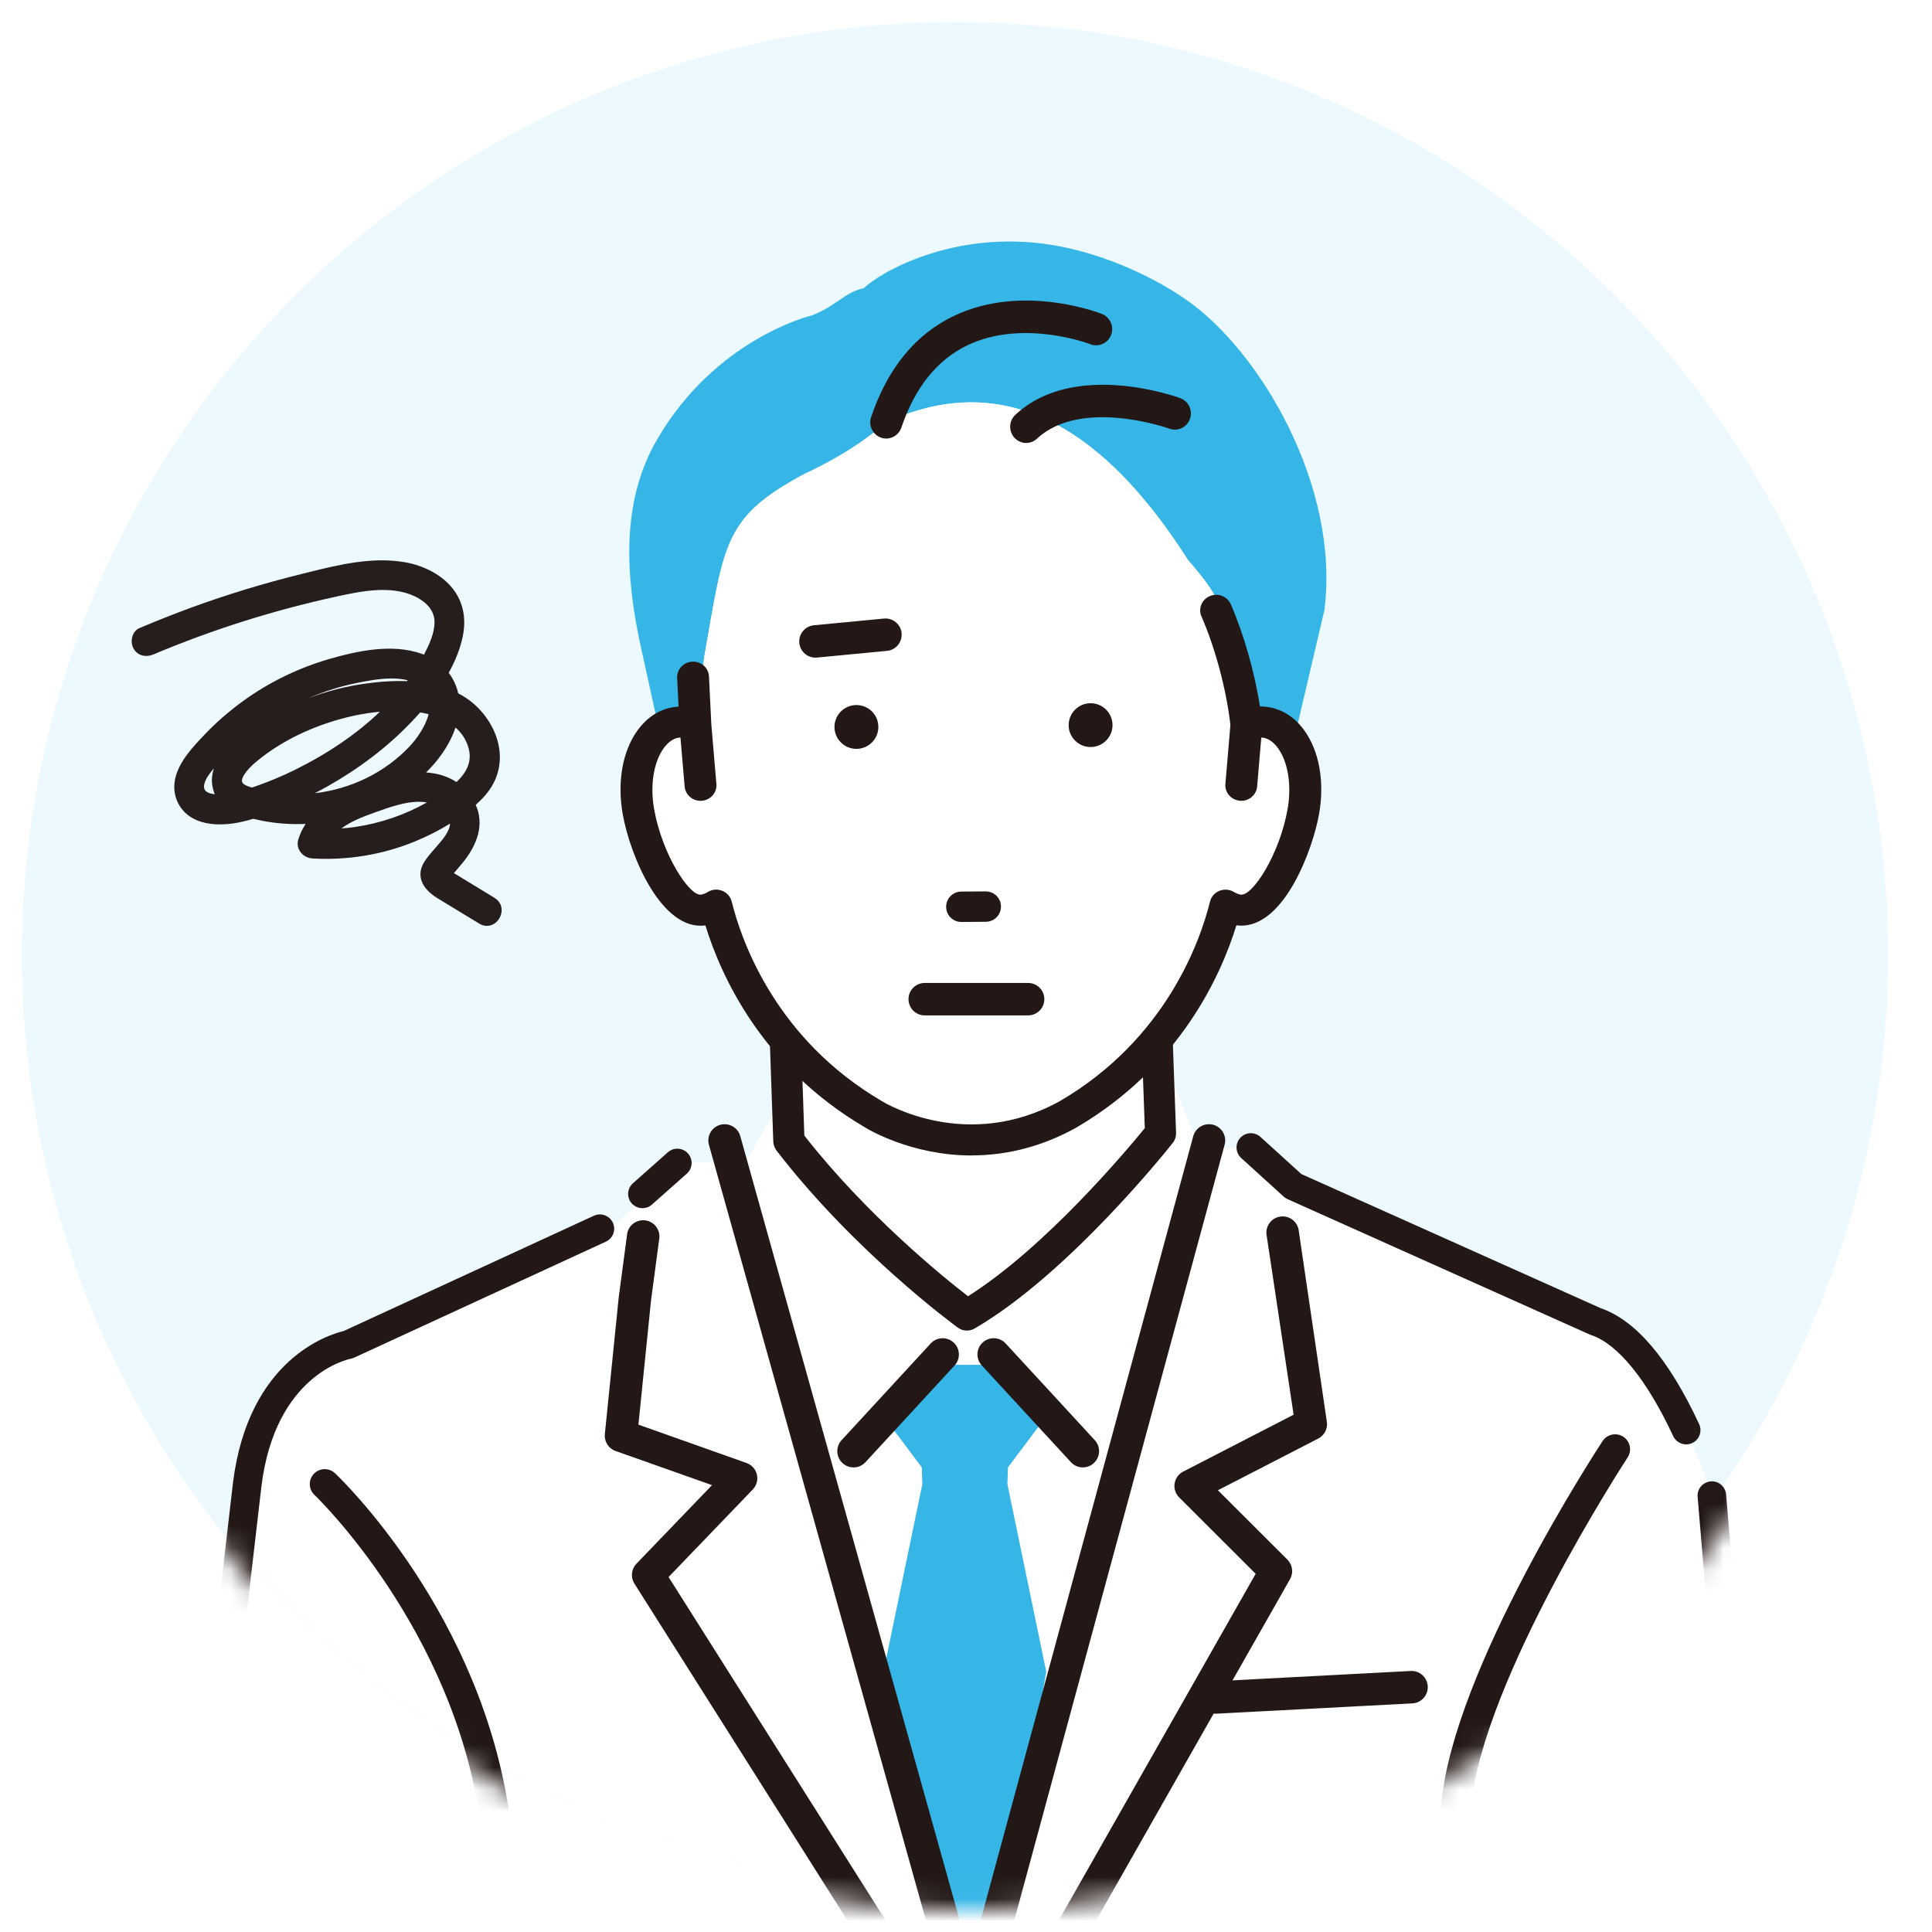 <svg width="88" height="88" viewBox="0 0 88 88" fill="none" xmlns="http://www.w3.org/2000/svg">
<rect width="88" height="88" fill="white"/>
<circle cx="43.5" cy="43.5" r="42.5" fill="#ECFAFF"/>
<mask id="mask0_153_2830" style="mask-type:alpha" maskUnits="userSpaceOnUse" x="1" y="1" width="86" height="86">
<circle cx="44" cy="44" r="43" fill="#ECFAFF"/>
</mask>
<g mask="url(#mask0_153_2830)">
<path d="M28.205 55.614L15.85 61.252C15.85 61.252 11.967 61.957 11.262 67.597L7.201 102.488C7.201 102.488 5.26 115 14.614 116.586L21.497 116.763L20.262 127.336H72.856L71.268 116.235C71.268 116.235 78.328 115.178 79.564 111.829C79.564 111.829 80.975 107.071 80.622 99.494L77.975 68.127C77.975 68.127 75.856 61.255 72.681 60.197L58.913 54.029L56.972 52.268L30.85 52.973L28.203 55.616L28.205 55.614Z" fill="white"/>
<path d="M76.802 65.789C76.556 65.789 76.321 65.65 76.211 65.412C75.016 62.85 73.69 61.216 72.476 60.811C72.454 60.805 72.435 60.797 72.415 60.788L58.648 54.621C58.585 54.593 58.528 54.556 58.477 54.51L56.536 52.748C56.27 52.507 56.25 52.094 56.491 51.829C56.734 51.563 57.146 51.544 57.412 51.785L59.276 53.477L72.921 59.591C74.511 60.138 76.016 61.911 77.393 64.865C77.544 65.191 77.403 65.578 77.078 65.729C76.989 65.77 76.895 65.789 76.803 65.789H76.802Z" fill="#231815"/>
<path d="M72.857 127.985C72.538 127.985 72.259 127.751 72.212 127.427L70.623 116.325C70.572 115.971 70.817 115.644 71.171 115.59C73.024 115.311 78.021 114.056 78.944 111.623C79.039 111.288 80.301 106.651 79.971 99.534L77.324 68.178C77.294 67.821 77.56 67.507 77.918 67.475C78.276 67.444 78.591 67.711 78.622 68.069L81.269 99.435C81.269 99.435 81.269 99.452 81.269 99.46C81.624 107.059 80.243 111.811 80.184 112.009C80.181 112.023 80.176 112.036 80.171 112.049C79.039 115.119 73.838 116.397 71.998 116.76L73.498 127.24C73.549 127.595 73.302 127.925 72.945 127.975C72.914 127.98 72.883 127.982 72.852 127.982L72.857 127.985Z" fill="#231815"/>
<path d="M7.202 103.138C7.178 103.138 7.151 103.138 7.127 103.133C6.769 103.092 6.513 102.77 6.554 102.412L10.614 67.521C11.32 61.89 14.994 60.783 15.642 60.631L27.05 55.375C27.377 55.224 27.764 55.367 27.915 55.693C28.066 56.019 27.923 56.405 27.596 56.556L16.125 61.842C16.076 61.865 16.023 61.881 15.969 61.891C15.835 61.917 12.544 62.619 11.911 67.675L7.852 102.562C7.814 102.893 7.532 103.137 7.205 103.137L7.202 103.138Z" fill="#231815"/>
<path d="M29.263 55.031C29.084 55.031 28.905 54.957 28.775 54.813C28.536 54.544 28.561 54.133 28.83 53.895L30.418 52.486C30.687 52.247 31.099 52.271 31.337 52.54C31.577 52.809 31.552 53.22 31.283 53.458L29.695 54.867C29.57 54.977 29.416 55.031 29.261 55.031H29.263Z" fill="#231815"/>
<path d="M43.35 49.358L35.584 50.063L33.465 53.821L43.702 90.71L55.115 53.587L53.469 49.358H43.35Z" fill="white"/>
<path d="M35.933 51.975L35.58 41.763H52.508L52.861 51.623C52.861 51.623 48.276 57.433 44.043 59.897C44.043 59.897 39.458 56.551 35.931 51.975H35.933Z" fill="white"/>
<path d="M44.045 60.607C43.897 60.607 43.749 60.561 43.626 60.471C43.436 60.331 38.918 57.013 35.37 52.407C35.28 52.289 35.229 52.147 35.222 51.999L34.869 41.788C34.863 41.596 34.935 41.41 35.068 41.27C35.201 41.133 35.386 41.054 35.578 41.054H52.507C52.889 41.054 53.202 41.355 53.215 41.737L53.568 51.596C53.575 51.764 53.521 51.929 53.416 52.06C53.225 52.301 48.697 58.005 44.399 60.508C44.288 60.574 44.165 60.605 44.042 60.605L44.045 60.607ZM36.635 51.722C39.458 55.331 42.955 58.164 44.091 59.042C47.608 56.827 51.333 52.38 52.144 51.385L51.825 42.473H36.317L36.637 51.722H36.635Z" fill="#231815"/>
<path d="M54.046 13.662C52.282 12.438 49.961 11.475 47.849 11.146C43.379 10.448 40.037 12.45 39.351 13.123C38.454 13.318 38.063 13.961 36.977 14.367C36.977 14.367 32.582 15.401 29.897 20.076C28.269 22.91 28.492 26.289 29.196 29.492L30.023 33.255C30.248 33.073 30.502 32.951 30.783 32.906C31.083 32.856 31.385 32.902 31.676 33.02L32.091 29.845C33 24.736 32.954 23.551 36.671 21.573C36.671 21.573 38.774 20.652 40.367 19.235C46.541 16.404 51.012 20.651 54.11 25.506C54.11 25.506 55.96 27.567 55.393 27.798C55.567 28.196 55.992 29.653 56.326 30.96C56.547 31.831 56.729 32.635 56.77 33.019C57.062 32.901 57.363 32.856 57.663 32.904C58.173 32.987 58.602 33.322 58.91 33.818L60.327 27.775C61.036 22.111 57.364 15.968 54.041 13.661L54.046 13.662Z" fill="#36B6E6"/>
<path d="M40.368 19.237C46.542 16.405 51.013 20.652 54.111 25.507C54.111 25.507 55.961 27.569 55.395 27.8C55.569 28.198 55.994 29.654 56.327 30.962C56.548 31.832 56.731 32.637 56.772 33.02C57.064 32.902 57.364 32.858 57.664 32.905C58.958 33.117 59.721 34.927 59.37 36.949C59.017 38.971 57.684 41.655 56.391 41.446C56.187 41.411 55.999 41.334 55.823 41.227C55.37 43.054 53.752 47.77 48.653 50.757C43.963 53.366 39.791 50.757 39.791 50.757C34.694 47.77 33.074 43.054 32.622 41.227C32.447 41.336 32.258 41.413 32.055 41.446C30.761 41.657 29.429 38.971 29.076 36.949C28.725 34.929 29.488 33.117 30.781 32.905C31.081 32.856 31.383 32.902 31.674 33.02L32.089 29.845C32.998 24.736 32.952 23.551 36.669 21.573C36.669 21.573 38.772 20.652 40.365 19.235L40.368 19.237Z" fill="white"/>
<path d="M57.766 32.32C57.612 32.296 57.454 32.288 57.297 32.296C57.059 30.718 56.566 28.963 55.959 27.57C55.828 27.267 55.467 27.126 55.155 27.252C54.843 27.38 54.696 27.729 54.828 28.032C55.47 29.509 55.977 31.419 56.154 33.032L55.926 35.722C55.898 36.05 56.15 36.337 56.488 36.364C56.504 36.364 56.522 36.366 56.538 36.366C56.855 36.366 57.123 36.13 57.151 35.819L57.349 33.487C57.423 33.48 57.494 33.48 57.563 33.492C58.383 33.626 59.079 35.039 58.764 36.849C58.396 38.961 57.133 40.957 56.494 40.857C56.381 40.838 56.268 40.793 56.15 40.721C55.982 40.62 55.774 40.602 55.59 40.674C55.406 40.746 55.27 40.9 55.224 41.087C54.778 42.889 53.212 47.387 48.346 50.24C44.053 52.629 40.28 50.353 40.108 50.246C35.228 47.387 33.664 42.887 33.218 41.087C33.172 40.9 33.036 40.746 32.852 40.674C32.668 40.602 32.46 40.62 32.292 40.723C32.176 40.795 32.063 40.839 31.951 40.857C31.309 40.964 30.047 38.961 29.68 36.849C29.365 35.039 30.061 33.626 30.88 33.492C30.95 33.48 31.022 33.48 31.096 33.487L31.295 35.817C31.321 36.128 31.59 36.364 31.907 36.364C31.923 36.364 31.941 36.364 31.958 36.363C32.296 36.337 32.547 36.048 32.519 35.72L32.286 32.984L32.179 30.815C32.163 30.487 31.879 30.233 31.536 30.248C31.198 30.264 30.935 30.543 30.952 30.87L31.021 32.291C30.906 32.291 30.789 32.301 30.676 32.319C29.023 32.589 28.053 34.667 28.467 37.049C28.797 38.943 30.213 42.348 32.155 42.032C32.171 42.029 32.188 42.027 32.202 42.024C32.872 44.256 34.713 48.48 39.456 51.257C39.578 51.333 41.519 52.519 44.256 52.519C45.663 52.519 47.281 52.206 48.968 51.267C53.722 48.481 55.565 44.257 56.237 42.024C56.253 42.027 56.269 42.03 56.286 42.032C56.371 42.045 56.455 42.053 56.537 42.052C58.344 42.052 59.657 38.858 59.972 37.048C60.385 34.667 59.415 32.589 57.763 32.317L57.766 32.32Z" fill="#231815"/>
<path d="M44.261 52.63C41.473 52.63 39.486 51.405 39.402 51.352C34.705 48.601 32.834 44.444 32.13 42.15C30.14 42.424 28.697 38.986 28.362 37.069C28.109 35.612 28.351 34.233 29.027 33.284C29.452 32.688 30.016 32.317 30.661 32.211C30.743 32.198 30.826 32.189 30.907 32.184L30.843 30.877C30.835 30.692 30.899 30.513 31.026 30.376C31.157 30.231 31.337 30.148 31.535 30.138C31.933 30.113 32.275 30.421 32.293 30.81L32.399 32.979L32.631 35.712C32.647 35.898 32.588 36.078 32.467 36.22C32.34 36.368 32.163 36.458 31.966 36.474C31.946 36.474 31.927 36.476 31.907 36.476C31.533 36.476 31.216 36.191 31.185 35.829L30.994 33.595C30.96 33.595 30.929 33.599 30.898 33.603C30.655 33.643 30.42 33.813 30.221 34.092C29.772 34.724 29.606 35.773 29.79 36.831C30.156 38.932 31.415 40.833 31.933 40.749C32.032 40.733 32.132 40.694 32.235 40.63C32.432 40.508 32.678 40.487 32.893 40.572C33.11 40.657 33.272 40.841 33.327 41.062C33.77 42.85 35.322 47.315 40.165 50.153C40.324 50.251 44.059 52.499 48.292 50.145C53.12 47.315 54.673 42.85 55.116 41.062C55.17 40.841 55.332 40.659 55.549 40.574C55.764 40.489 56.01 40.51 56.207 40.63C56.312 40.694 56.412 40.733 56.511 40.749C57.038 40.838 58.288 38.927 58.652 36.831C58.836 35.773 58.67 34.724 58.221 34.092C58.021 33.812 57.786 33.643 57.543 33.602C57.514 33.597 57.482 33.595 57.45 33.594L57.261 35.827C57.228 36.209 56.878 36.509 56.478 36.473C56.283 36.456 56.105 36.366 55.979 36.219C55.858 36.076 55.8 35.896 55.815 35.711L56.043 33.02C55.866 31.441 55.362 29.538 54.725 28.075C54.65 27.903 54.648 27.713 54.719 27.539C54.791 27.361 54.93 27.223 55.112 27.148C55.48 26.997 55.905 27.166 56.061 27.523C56.65 28.878 57.146 30.611 57.39 32.18C57.522 32.175 57.653 32.188 57.783 32.209C58.429 32.316 58.994 32.686 59.419 33.282C60.095 34.231 60.336 35.609 60.084 37.066C59.804 38.662 58.526 42.162 56.539 42.162C56.463 42.158 56.391 42.157 56.316 42.147C55.61 44.443 53.736 48.599 49.026 51.36C47.514 52.201 45.909 52.627 44.258 52.627L44.261 52.63ZM32.206 41.914C32.255 41.914 32.299 41.945 32.314 41.993C32.987 44.236 34.818 48.409 39.517 51.162C39.601 51.215 41.537 52.409 44.261 52.409C45.875 52.409 47.442 51.993 48.919 51.17C53.627 48.411 55.46 44.236 56.135 41.993C56.151 41.937 56.207 41.904 56.263 41.916L56.309 41.924C56.386 41.937 56.473 41.94 56.542 41.944C58.288 41.944 59.57 38.744 59.868 37.031C60.108 35.653 59.873 34.3 59.242 33.413C58.853 32.866 58.336 32.527 57.75 32.43C57.604 32.406 57.454 32.399 57.305 32.407C57.246 32.414 57.197 32.37 57.189 32.314C56.951 30.739 56.455 28.983 55.859 27.615C55.753 27.367 55.456 27.251 55.2 27.356C55.073 27.407 54.978 27.503 54.927 27.624C54.88 27.742 54.881 27.872 54.932 27.988C55.577 29.471 56.087 31.398 56.266 33.019L56.038 35.732C56.027 35.858 56.068 35.979 56.15 36.078C56.237 36.181 56.361 36.243 56.498 36.253C56.512 36.253 56.526 36.253 56.54 36.253C56.8 36.253 57.02 36.058 57.041 35.807L57.238 33.477C57.243 33.423 57.285 33.381 57.34 33.376C57.43 33.369 57.509 33.371 57.581 33.382C57.884 33.431 58.17 33.633 58.405 33.962C58.895 34.651 59.071 35.737 58.874 36.867C58.52 38.903 57.249 41.093 56.478 40.965C56.348 40.944 56.222 40.895 56.092 40.815C55.954 40.731 55.782 40.716 55.633 40.775C55.483 40.834 55.372 40.961 55.334 41.111C54.884 42.927 53.309 47.459 48.404 50.333C44.056 52.752 40.213 50.44 40.052 50.34C35.138 47.461 33.563 42.927 33.113 41.111C33.075 40.959 32.964 40.834 32.815 40.775C32.663 40.716 32.491 40.731 32.353 40.815C32.224 40.893 32.099 40.943 31.971 40.964C31.201 41.088 29.928 38.907 29.573 36.866C29.376 35.734 29.552 34.647 30.043 33.959C30.277 33.63 30.561 33.43 30.865 33.381C30.939 33.369 31.017 33.367 31.108 33.374C31.162 33.379 31.205 33.422 31.209 33.476L31.408 35.806C31.431 36.068 31.676 36.274 31.95 36.25C32.087 36.238 32.212 36.176 32.299 36.073C32.381 35.974 32.422 35.853 32.411 35.727L32.178 32.989L32.071 30.815C32.058 30.544 31.822 30.343 31.544 30.354C31.406 30.361 31.282 30.42 31.19 30.52C31.103 30.615 31.06 30.736 31.065 30.862L31.136 32.283C31.136 32.312 31.126 32.343 31.105 32.365C31.083 32.386 31.054 32.399 31.024 32.399C30.914 32.399 30.804 32.407 30.698 32.425C30.112 32.522 29.596 32.861 29.207 33.408C28.576 34.295 28.341 35.648 28.58 37.028C28.904 38.883 30.279 42.224 32.14 41.921L32.183 41.913C32.183 41.913 32.197 41.911 32.204 41.911L32.206 41.914Z" fill="#231815"/>
<path d="M40.369 19.864C40.304 19.864 40.235 19.853 40.169 19.83C39.846 19.717 39.673 19.36 39.785 19.032C40.528 16.828 41.789 15.294 43.53 14.473C46.596 13.027 50.011 14.346 50.155 14.403C50.474 14.529 50.631 14.893 50.508 15.216C50.385 15.539 50.026 15.699 49.709 15.575C49.678 15.563 46.627 14.395 44.044 15.617C42.624 16.289 41.585 17.575 40.955 19.44C40.867 19.7 40.627 19.864 40.371 19.864H40.369Z" fill="#231815"/>
<path d="M40.368 19.976C40.288 19.976 40.208 19.963 40.13 19.935C39.751 19.802 39.548 19.383 39.678 18.997C40.432 16.764 41.711 15.209 43.48 14.375C46.592 12.907 50.048 14.244 50.194 14.301C50.568 14.449 50.754 14.878 50.609 15.257C50.538 15.442 50.399 15.588 50.218 15.666C50.041 15.745 49.844 15.748 49.664 15.678C49.634 15.666 46.621 14.518 44.087 15.717C42.696 16.376 41.676 17.641 41.056 19.476C40.956 19.774 40.679 19.976 40.367 19.976H40.368ZM46.736 13.91C45.743 13.91 44.639 14.074 43.575 14.575C41.864 15.383 40.623 16.895 39.888 19.068C39.797 19.338 39.938 19.633 40.203 19.725C40.464 19.817 40.757 19.666 40.846 19.404C41.486 17.51 42.545 16.202 43.992 15.516C46.618 14.272 49.713 15.458 49.744 15.47C49.869 15.519 50.005 15.517 50.128 15.463C50.253 15.408 50.35 15.306 50.401 15.176C50.502 14.911 50.373 14.61 50.112 14.506C50.02 14.47 48.569 13.908 46.736 13.908V13.91Z" fill="#231815"/>
<path d="M46.741 20.067C46.574 20.067 46.406 19.999 46.285 19.864C46.054 19.609 46.072 19.21 46.323 18.976C48.958 16.522 53.531 18.17 53.724 18.242C54.044 18.36 54.21 18.721 54.093 19.047C53.977 19.373 53.623 19.541 53.302 19.422C53.261 19.407 49.241 17.964 47.158 19.902C47.04 20.012 46.891 20.067 46.741 20.067Z" fill="#231815"/>
<path d="M46.742 20.177C46.537 20.177 46.341 20.089 46.203 19.936C45.933 19.636 45.952 19.169 46.248 18.894C48.929 16.397 53.567 18.065 53.764 18.137C54.142 18.276 54.337 18.701 54.199 19.083C54.132 19.269 53.997 19.419 53.818 19.502C53.643 19.584 53.446 19.592 53.264 19.525C53.224 19.51 49.254 18.101 47.234 19.98C47.1 20.107 46.924 20.175 46.74 20.175L46.742 20.177ZM50.229 17.745C48.923 17.745 47.49 18.044 46.401 19.056C46.194 19.25 46.179 19.577 46.369 19.789C46.551 19.99 46.886 20.005 47.085 19.82C49.203 17.847 53.301 19.302 53.342 19.317C53.469 19.363 53.605 19.358 53.727 19.3C53.851 19.243 53.945 19.138 53.992 19.007C54.087 18.738 53.951 18.442 53.689 18.344C53.579 18.303 52.023 17.744 50.231 17.744L50.229 17.745Z" fill="#231815"/>
<path d="M45.886 67.603L45.911 66.836L47.831 64.28L46.067 62.165H41.831L40.067 64.28L41.987 66.836L42.011 67.603L40.242 76.143L42.408 85.776L42.996 87.656C43.006 87.951 43.172 90.124 43.467 90.124L43.702 90.71L44.526 90.358L45.584 87.656L45.436 89.042L47.655 76.142L45.886 67.602V67.603Z" fill="#36B6E6"/>
<path d="M38.877 66.838C38.698 66.838 38.518 66.774 38.377 66.643C38.076 66.366 38.056 65.899 38.332 65.599L42.392 61.193C42.668 60.893 43.137 60.874 43.438 61.151C43.738 61.428 43.758 61.895 43.482 62.194L39.422 66.6C39.276 66.759 39.077 66.84 38.877 66.84V66.838Z" fill="#231815"/>
<path d="M49.323 66.838C49.122 66.838 48.924 66.758 48.778 66.599L44.718 62.193C44.44 61.893 44.46 61.424 44.76 61.149C45.061 60.872 45.53 60.892 45.806 61.192L49.866 65.598C50.143 65.898 50.123 66.366 49.823 66.641C49.68 66.773 49.502 66.837 49.323 66.837V66.838Z" fill="#231815"/>
<path d="M47.702 90.627C47.579 90.627 47.453 90.595 47.338 90.53C46.982 90.328 46.857 89.878 47.059 89.522L57.194 71.685L53.71 68.206C53.543 68.039 53.466 67.803 53.502 67.571C53.538 67.338 53.684 67.136 53.894 67.028L58.922 64.438L57.685 56.212C57.647 55.806 57.948 55.445 58.355 55.409C58.76 55.37 59.123 55.672 59.159 56.078L60.442 64.8C60.47 65.1 60.312 65.386 60.045 65.524L55.474 67.879L58.64 71.039C58.875 71.274 58.924 71.638 58.76 71.927L48.347 90.255C48.211 90.494 47.96 90.63 47.702 90.63V90.627Z" fill="#231815"/>
<path d="M43.643 94.328C43.567 94.328 43.492 94.317 43.415 94.292C43.026 94.168 42.812 93.751 42.937 93.361L43.753 90.835L54.351 51.752C54.458 51.359 54.865 51.126 55.259 51.231C55.654 51.337 55.887 51.744 55.781 52.137L45.177 91.236C45.174 91.248 45.171 91.259 45.167 91.27L44.347 93.814C44.245 94.126 43.955 94.326 43.643 94.326V94.328Z" fill="#231815"/>
<path d="M39.89 88.868C39.643 88.868 39.404 88.747 39.263 88.524L28.897 72.132C28.715 71.846 28.753 71.47 28.989 71.226L32.431 67.646L28.039 66.091C27.717 65.978 27.515 65.658 27.55 65.319L28.183 59.083L28.559 56.255C28.594 55.848 28.953 55.548 29.36 55.583C29.767 55.619 30.069 55.976 30.033 56.384L29.655 59.222L29.079 64.891L34.003 66.637C34.239 66.72 34.418 66.918 34.475 67.162C34.533 67.407 34.462 67.664 34.288 67.844L30.453 71.832L40.508 87.736C40.727 88.082 40.623 88.537 40.277 88.755C40.154 88.832 40.018 88.87 39.883 88.87L39.89 88.868Z" fill="#231815"/>
<path d="M42.995 88.395C42.672 88.395 42.373 88.182 42.283 87.854L32.291 52.145C32.181 51.752 32.411 51.344 32.805 51.234C33.199 51.124 33.608 51.354 33.718 51.747L43.709 87.456C43.819 87.849 43.589 88.257 43.195 88.367C43.128 88.385 43.062 88.395 42.995 88.395Z" fill="#231815"/>
<path d="M55.349 78.057C54.958 78.057 54.632 77.751 54.61 77.358C54.589 76.95 54.903 76.602 55.311 76.581L64.254 76.111C64.662 76.086 65.01 76.402 65.032 76.81C65.053 77.218 64.739 77.566 64.331 77.587L55.388 78.057C55.375 78.057 55.362 78.057 55.349 78.057Z" fill="#231815"/>
<path d="M48.675 33.036C48.68 33.587 49.131 34.031 49.683 34.026C50.234 34.021 50.677 33.571 50.674 33.02C50.669 32.47 50.219 32.026 49.668 32.031C49.117 32.035 48.672 32.484 48.677 33.036H48.675Z" fill="#231815"/>
<path d="M38.009 33.12C38.014 33.671 38.464 34.115 39.017 34.11C39.568 34.105 40.013 33.654 40.008 33.104C40.003 32.553 39.554 32.109 39.001 32.114C38.449 32.119 38.004 32.568 38.009 33.12Z" fill="#231815"/>
<path d="M44.902 41.901C45.238 41.898 45.508 41.624 45.506 41.29C45.503 40.954 45.228 40.685 44.894 40.687L43.783 40.695C43.446 40.698 43.177 40.972 43.179 41.306C43.182 41.642 43.456 41.911 43.791 41.909L44.902 41.901Z" fill="#231815"/>
<path d="M43.525 41.944C43.443 41.909 43.367 41.86 43.302 41.796C43.17 41.667 43.097 41.493 43.095 41.308C43.095 41.123 43.164 40.949 43.294 40.816C43.423 40.685 43.597 40.611 43.783 40.61L44.894 40.602C45.079 40.602 45.253 40.67 45.386 40.8C45.517 40.929 45.591 41.103 45.593 41.288C45.593 41.473 45.524 41.647 45.394 41.78C45.264 41.911 45.091 41.984 44.905 41.986L43.794 41.994C43.7 41.994 43.61 41.978 43.527 41.944H43.525ZM45.096 40.81C45.032 40.783 44.964 40.77 44.894 40.77L43.783 40.779C43.643 40.779 43.512 40.834 43.413 40.934C43.315 41.034 43.262 41.165 43.262 41.304C43.262 41.444 43.318 41.575 43.418 41.673C43.518 41.772 43.65 41.824 43.789 41.824L44.9 41.816C45.04 41.816 45.171 41.76 45.27 41.66C45.368 41.56 45.42 41.429 45.42 41.29C45.42 41.151 45.365 41.019 45.264 40.921C45.215 40.872 45.158 40.836 45.096 40.81Z" fill="#231815"/>
<path d="M40.614 29.594C40.547 29.622 40.476 29.64 40.401 29.646L37.215 29.951C36.808 29.99 36.447 29.692 36.408 29.286C36.368 28.879 36.667 28.519 37.074 28.48L40.26 28.175C40.666 28.136 41.028 28.434 41.067 28.84C41.098 29.171 40.906 29.473 40.614 29.594Z" fill="#231815"/>
<path d="M46.828 46.25H42.121C41.713 46.25 41.381 45.919 41.381 45.511C41.381 45.103 41.713 44.772 42.121 44.772H46.828C47.237 44.772 47.568 45.103 47.568 45.511C47.568 45.919 47.237 46.25 46.828 46.25Z" fill="#231815"/>
<path d="M31.794 97.554L26.695 89.175L21.829 84.507C21.4 84.113 20.445 83.397 19.871 83.3C18.929 83.143 18.067 83.066 17.616 84.69C17.616 84.69 16.106 84.084 15.497 85.395C15.497 85.395 15.085 85.806 15.87 87.138C15.87 87.138 14.086 86.628 14.086 87.862C14.086 87.862 13.674 89.096 15.322 90.153C15.322 90.153 12.655 90.035 14.303 92.855L18.676 97.906L21.684 97.818L31.795 97.554H31.794Z" fill="white"/>
<path d="M18.673 98.587C18.476 98.587 18.287 98.501 18.157 98.351L13.784 93.299C13.756 93.268 13.731 93.234 13.712 93.197C13.032 92.036 12.903 91.092 13.324 90.394C13.483 90.132 13.695 89.943 13.923 89.809C13.249 88.931 13.337 88.087 13.405 87.772C13.431 87.197 13.713 86.864 13.951 86.684C14.201 86.496 14.499 86.406 14.791 86.37C14.604 85.668 14.767 85.251 14.911 85.039C15.277 84.307 15.934 83.892 16.764 83.869C16.91 83.864 17.048 83.874 17.176 83.889C17.896 82.28 19.229 82.503 19.981 82.627C20.954 82.789 22.275 83.99 22.288 84.002L27.166 88.682C27.208 88.722 27.246 88.768 27.276 88.819L32.374 97.199C32.501 97.407 32.508 97.664 32.391 97.877C32.274 98.09 32.053 98.225 31.81 98.231L21.699 98.495L18.692 98.583C18.692 98.583 18.679 98.583 18.673 98.583V98.587ZM14.857 92.46L18.976 97.218L21.661 97.14L30.601 96.907L26.158 89.606L21.356 84.998C20.893 84.575 20.087 84.028 19.758 83.972C18.922 83.833 18.576 83.776 18.271 84.874C18.218 85.06 18.09 85.216 17.916 85.301C17.742 85.386 17.54 85.395 17.36 85.323C17.148 85.241 16.419 85.023 16.114 85.681C16.101 85.709 16.086 85.736 16.07 85.762C16.063 85.842 16.075 86.148 16.456 86.794C16.597 87.033 16.577 87.335 16.406 87.554C16.236 87.774 15.948 87.869 15.681 87.792C15.31 87.689 14.862 87.695 14.772 87.772C14.772 87.767 14.765 87.8 14.765 87.862C14.765 87.946 14.762 87.993 14.734 88.07C14.706 88.187 14.598 88.882 15.689 89.581C15.948 89.747 16.063 90.066 15.97 90.359C15.876 90.653 15.596 90.846 15.29 90.833C15.072 90.826 14.611 90.897 14.491 91.1C14.389 91.27 14.435 91.716 14.859 92.46H14.857Z" fill="#231815"/>
<path d="M24.381 95.414C24.19 95.414 24.002 95.335 23.867 95.181C22.242 93.325 17.536 88.35 15.287 87.628C14.93 87.513 14.733 87.13 14.848 86.772C14.962 86.415 15.346 86.219 15.704 86.333C17.017 86.756 18.972 88.234 21.51 90.725C23.363 92.543 24.876 94.269 24.893 94.287C25.141 94.57 25.111 95 24.827 95.247C24.698 95.36 24.538 95.414 24.379 95.414H24.381Z" fill="#231815"/>
<path d="M26.695 94.397C26.492 94.397 26.292 94.307 26.157 94.135C26.109 94.072 21.275 87.887 17.242 85.26C16.927 85.055 16.839 84.634 17.044 84.32C17.249 84.005 17.672 83.917 17.986 84.121C22.21 86.874 27.029 93.038 27.232 93.301C27.463 93.597 27.409 94.025 27.112 94.254C26.987 94.351 26.841 94.397 26.695 94.397Z" fill="#231815"/>
<path d="M22.556 83.609C22.22 83.609 21.928 83.361 21.882 83.019C20.695 74.213 14.387 68.15 14.323 68.091C14.05 67.833 14.039 67.403 14.296 67.13C14.556 66.858 14.986 66.846 15.258 67.103C15.532 67.362 21.977 73.543 23.231 82.838C23.282 83.21 23.019 83.553 22.647 83.604C22.615 83.609 22.586 83.61 22.555 83.61L22.556 83.609Z" fill="#231815"/>
<path d="M66.151 87.828C66.138 87.828 66.127 87.828 66.114 87.828C65.738 87.808 65.451 87.487 65.47 87.112C65.621 84.308 65.646 82.237 65.647 82.216C65.647 82.198 65.647 82.181 65.651 82.163C66.189 76.071 72.717 66.061 72.996 65.638C73.203 65.324 73.625 65.237 73.94 65.442C74.255 65.648 74.342 66.07 74.137 66.384C74.071 66.486 67.536 76.502 67.011 82.258C67.008 82.514 66.977 84.524 66.832 87.185C66.813 87.547 66.512 87.829 66.153 87.829L66.151 87.828Z" fill="#231815"/>
<path d="M22.521 40.893L20.79 39.839C20.75 39.816 20.712 39.792 20.673 39.769C20.757 39.675 20.839 39.579 20.919 39.482L21.008 39.377C21.817 38.424 22.043 37.486 21.668 36.659C22.096 36.284 22.38 35.917 22.557 35.51C23.177 34.078 22.339 32.526 21.234 31.794C21.118 31.717 20.995 31.645 20.87 31.579C20.844 31.453 20.806 31.33 20.76 31.216C20.678 31.011 20.571 30.819 20.438 30.647C20.755 30.077 20.97 29.517 21.08 28.979C21.261 28.093 21.065 27.299 20.519 26.688C20.04 26.152 19.291 25.761 18.466 25.613C16.957 25.345 15.439 25.722 13.971 26.085L13.708 26.151C12.041 26.562 10.373 27.07 8.753 27.66C7.999 27.935 7.214 28.245 6.356 28.607C6.208 28.669 6.095 28.796 6.039 28.961C5.973 29.156 5.991 29.381 6.087 29.548C6.262 29.857 6.628 29.96 6.997 29.805C9.681 28.673 12.5 27.785 15.38 27.16C16.398 26.941 17.791 26.639 18.889 27.16C19.226 27.319 19.788 27.683 19.792 28.324C19.795 28.828 19.557 29.356 19.309 29.818C19.271 29.803 19.232 29.788 19.193 29.774C17.847 29.3 16.234 29.657 14.98 30.021C13.577 30.429 12.22 31.093 11.056 31.943C10.424 32.405 9.851 32.902 9.356 33.421L9.311 33.469C8.808 33.996 8.181 34.652 7.99 35.419C7.807 36.157 8.118 36.898 8.765 37.262C9.244 37.531 9.868 37.612 10.619 37.506C10.903 37.465 11.204 37.396 11.537 37.295L11.589 37.308C12.287 37.477 13.007 37.552 13.733 37.534C13.795 37.532 13.857 37.529 13.92 37.527C13.777 37.748 13.665 37.986 13.588 38.235C13.529 38.428 13.559 38.627 13.674 38.792C13.798 38.972 14.007 39.089 14.232 39.102C15.819 39.195 17.43 38.93 18.887 38.332C19.463 38.096 20.003 37.821 20.497 37.516C20.484 37.876 20.158 38.25 19.813 38.642C19.621 38.861 19.439 39.069 19.312 39.281C18.963 39.864 19.184 40.457 19.92 40.908C20.346 41.168 20.773 41.429 21.2 41.688L21.828 42.069C21.942 42.138 22.06 42.173 22.178 42.173C22.401 42.173 22.611 42.048 22.739 41.838C22.918 41.545 22.902 41.127 22.524 40.898L22.521 40.893ZM20.791 35.622C20.409 35.368 19.946 35.22 19.408 35.186C19.972 34.63 20.402 34.011 20.658 33.382C20.691 33.301 20.721 33.22 20.748 33.138C21.011 33.367 21.2 33.647 21.31 33.97C21.515 34.568 21.351 35.094 20.79 35.622H20.791ZM18.641 34.013C17.53 35.186 15.986 35.94 14.337 36.13C14.538 36.026 14.737 35.918 14.931 35.81C16.383 34.989 17.65 34.019 18.699 32.926C18.85 32.769 18.997 32.608 19.137 32.451C19.27 32.472 19.399 32.5 19.524 32.531C19.383 33.085 18.984 33.652 18.643 34.013H18.641ZM9.308 35.93C9.228 35.664 9.477 35.306 9.743 34.999C9.627 35.343 9.612 35.712 9.755 36.103C9.764 36.128 9.774 36.153 9.784 36.177C9.566 36.153 9.356 36.087 9.308 35.93ZM18.541 31.026C17.965 31.004 17.322 31.04 16.626 31.139C15.755 31.26 14.888 31.483 14.058 31.796C14.785 31.484 15.543 31.248 16.321 31.094C16.718 31.016 17.286 30.904 17.84 30.904C18.091 30.904 18.341 30.927 18.571 30.986C18.561 30.999 18.551 31.012 18.541 31.026ZM11.081 35.692C11.038 35.653 11.02 35.612 11.021 35.558C11.026 35.33 11.34 34.979 11.609 34.75C12.517 33.972 13.678 33.338 14.967 32.915C15.758 32.654 16.544 32.487 17.305 32.418C16.253 33.423 14.954 34.312 13.434 35.065C12.848 35.355 12.239 35.609 11.622 35.822L11.474 35.872C11.337 35.833 11.176 35.779 11.082 35.694L11.081 35.692ZM16.137 37.673C15.948 37.699 15.751 37.721 15.551 37.734C15.961 37.427 16.501 37.211 17.033 37.021L17.161 36.975H17.163C17.748 36.765 18.441 36.52 19.075 36.52C19.201 36.52 19.326 36.529 19.445 36.551C18.428 37.124 17.289 37.511 16.135 37.673H16.137Z" fill="#251E1C"/>
</g>
</svg>
